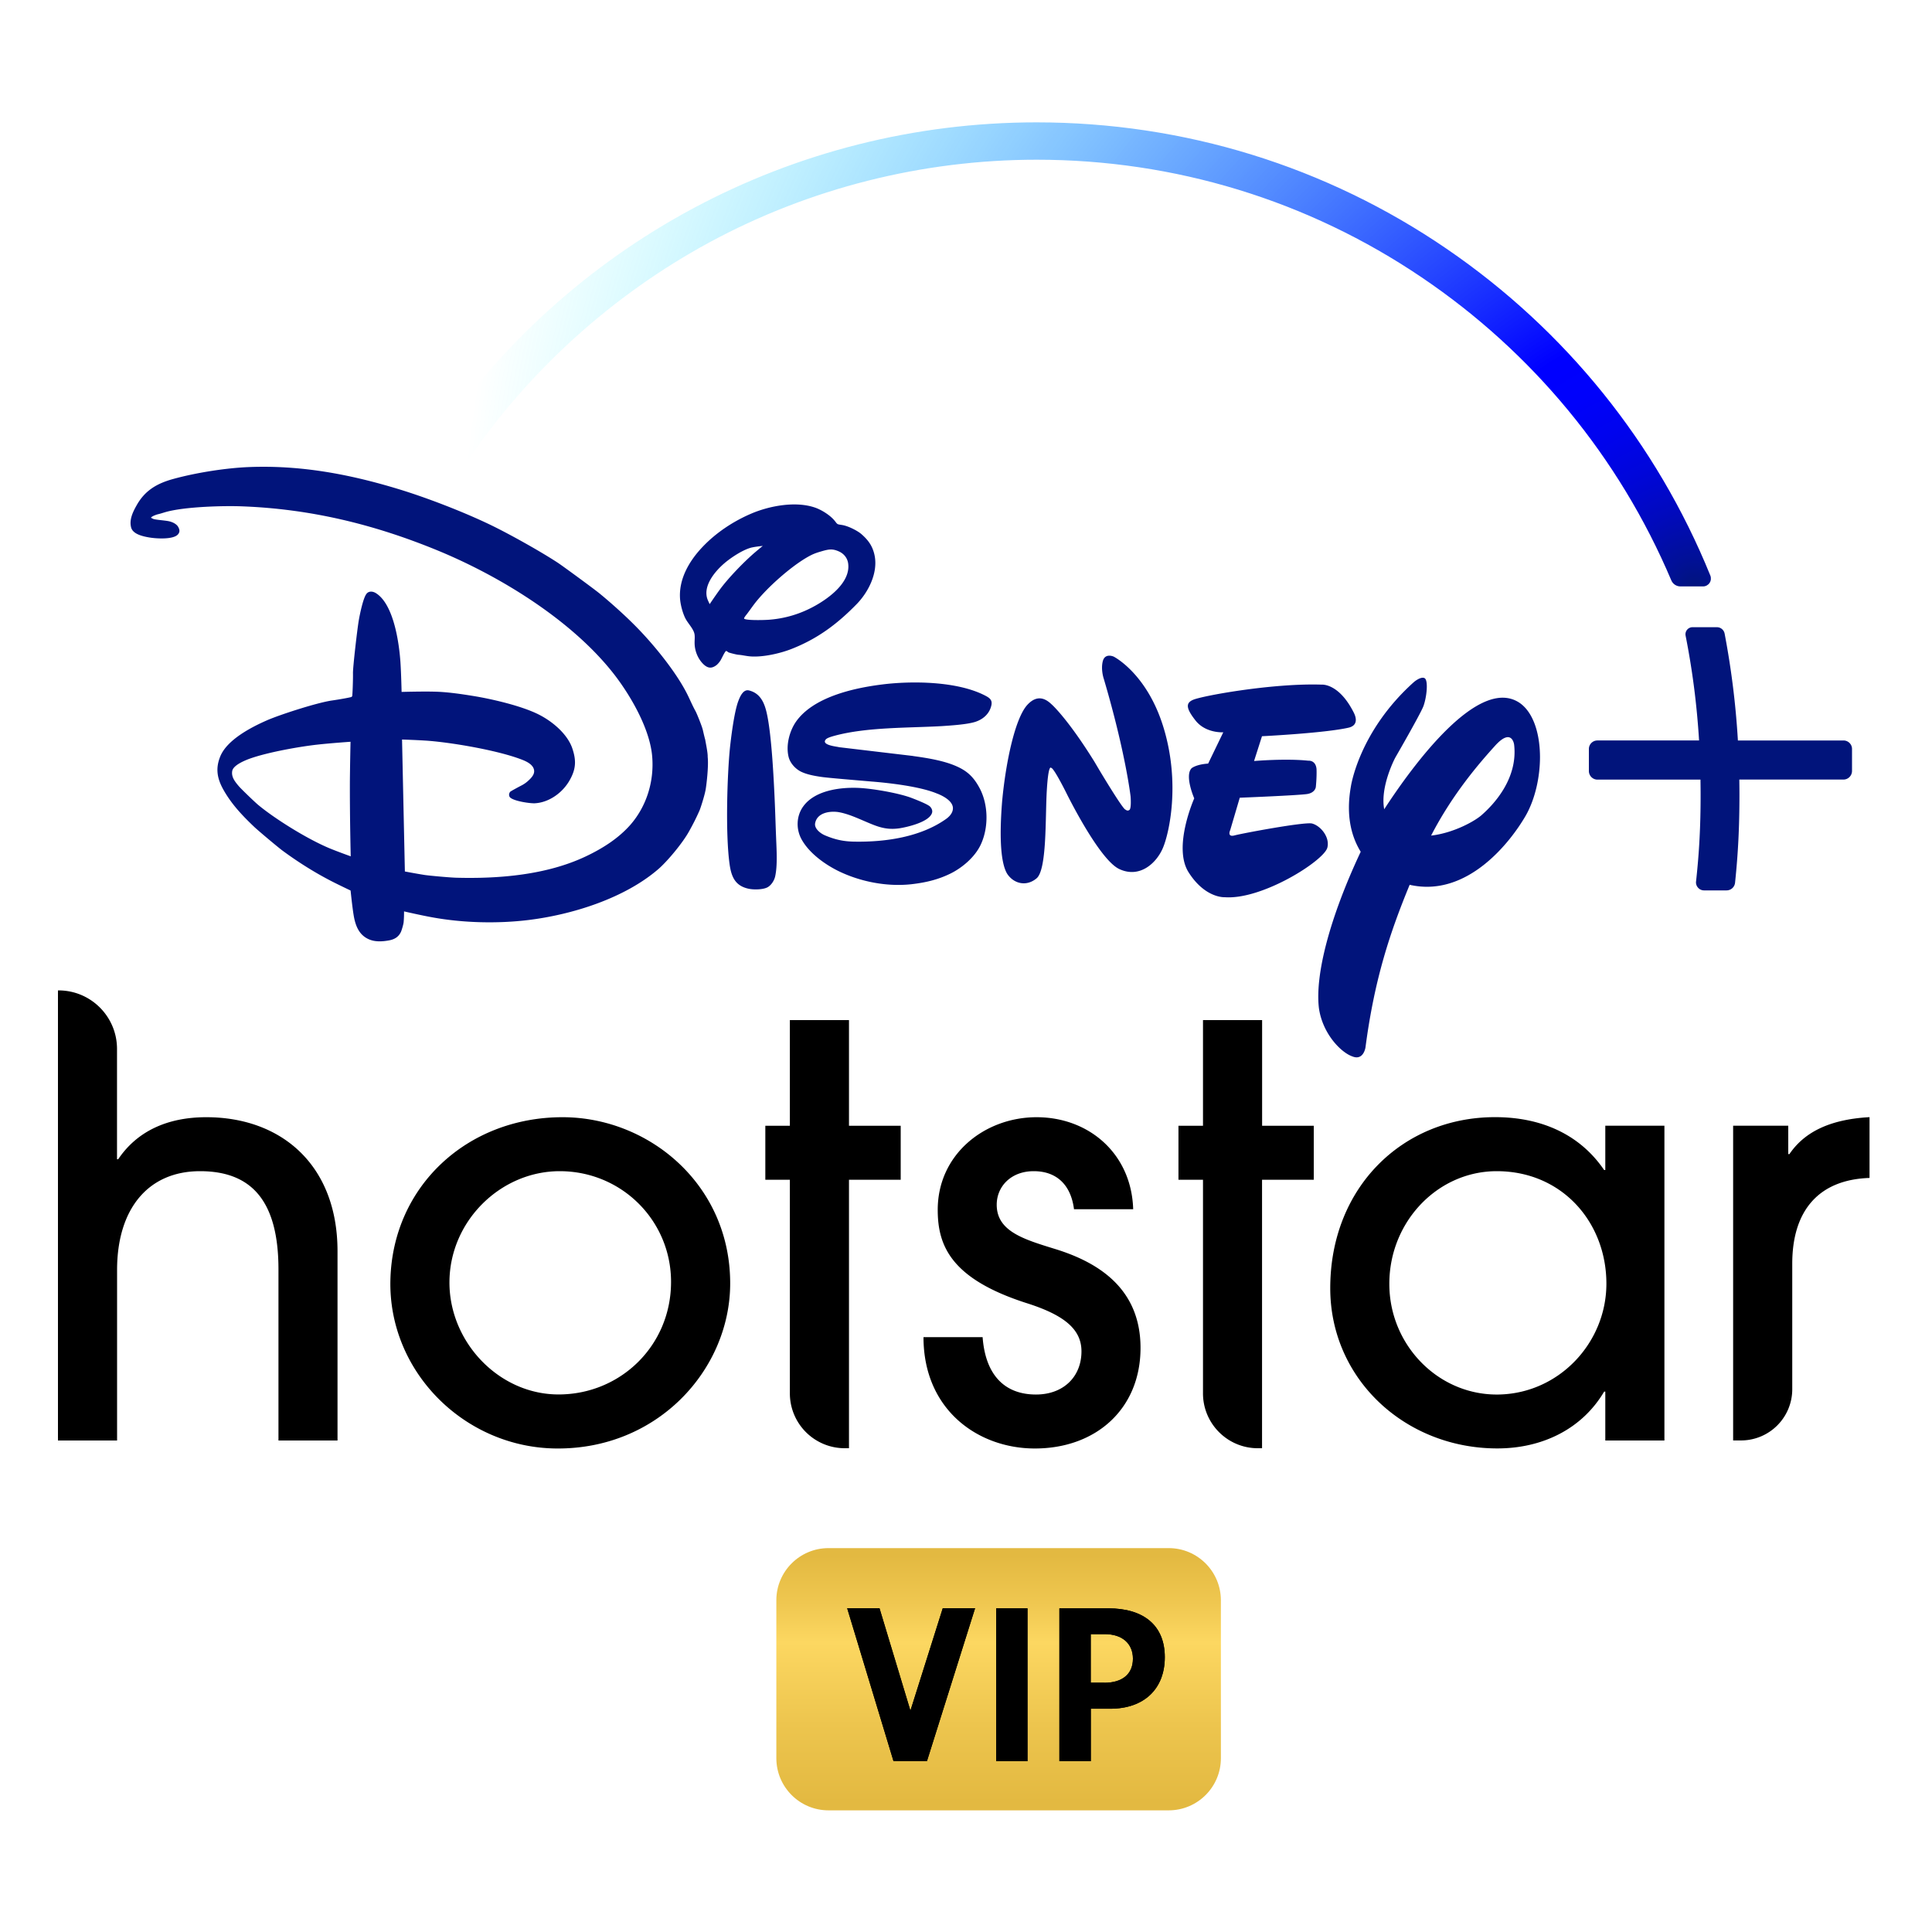 <svg xmlns="http://www.w3.org/2000/svg" fill="none" viewBox="0 0 300 300"><path fill="#000" d="M43.24 223.68v-26.56c0-10.5-4.06-15.26-12.18-15.26-8.03 0-12.88 5.82-12.88 15.35v26.47H9v-69.89h.09c5.02 0 9.08 4.07 9.08 9.09v17.13h.18c2.91-4.32 7.59-6.53 13.68-6.53 11.65 0 20.38 7.41 20.38 20.82v29.38h-9.17zM86.34 224.92c-14.23-.14-26.05-11.93-25.72-26.15.34-14.58 11.95-25.29 26.73-25.29 13.5 0 26.21 10.59 26.03 26.12-.17 13.14-11.26 25.48-27.04 25.32zm.57-43.06c-9.18 0-17.12 7.76-17.12 17.29 0 9.26 7.68 17.38 16.94 17.38 9.62 0 17.47-7.59 17.47-17.47.01-9.52-7.67-17.2-17.29-17.2zM122.65 216.36v-33.17h-3.81v-8.38h3.81V158.4h9.18v16.41h8.03v8.38h-8.03v41.69h-.66a8.52 8.52 0 01-8.52-8.52zM166.77 187.77c-.44-3.53-2.47-5.91-6.26-5.91-3.53 0-5.74 2.38-5.74 5.21 0 4.15 4.24 5.38 9.09 6.88 6.88 2.12 13.24 6.26 13.24 15.35 0 9.44-6.88 15.62-16.41 15.62-8.82 0-17.29-6-17.29-17.29h9.18c.44 5.91 3.44 8.91 8.29 8.91 4.24 0 7.06-2.74 7.06-6.71 0-3.35-2.56-5.56-8.29-7.41-12-3.79-14.03-9-14.03-14.56 0-8.65 7.32-14.38 15.35-14.38 8.12 0 14.74 5.65 15 14.29h-9.19zM186.8 216.36v-33.17h-3.81v-8.38h3.81V158.4h9.18v16.41H204v8.38h-8.03v41.69h-.66c-4.7 0-8.51-3.82-8.51-8.52zM249.27 223.68v-7.59h-.18c-3.44 5.82-9.62 8.82-16.59 8.82-14.29 0-25.94-10.76-25.94-24.88 0-15.62 11.21-26.56 25.59-26.56 7.15 0 13.15 2.65 16.94 8.21h.18v-6.88h9.18v48.88h-9.18zm.17-24.35c0-9.53-6.88-17.47-17.03-17.47-9.48 0-17.17 8.38-16.65 18.44.47 9.06 7.91 16.41 16.97 16.24 9.38-.18 16.71-8.05 16.71-17.21zM269.12 223.68V174.8h8.56v4.41h.18c2.21-3.26 6-5.38 12.44-5.74v9.44c-7.94.26-12 5.12-12 13.32v19.49a7.95 7.95 0 01-7.95 7.95h-1.23v.01z"/><path fill="url(#paint0_linear)" d="M181.48 240.39h-52.83c-4.47 0-8.1 3.63-8.1 8.1v24.52c0 4.47 3.63 8.1 8.1 8.1h52.83c4.47 0 8.1-3.63 8.1-8.1v-24.52c-.01-4.47-3.63-8.1-8.1-8.1z"/><path fill="#000" d="M146.39 249.73h5.02l-7.47 23.73h-5.2l-7.19-23.73h5.02l4.8 15.9 5.02-15.9zM159.55 273.47h-4.87v-23.73h4.87v23.73zM169.37 273.47h-4.87v-23.73h7.58c5.62 0 8.79 2.74 8.79 7.58 0 4.95-3.24 8.01-8.47 8.01h-3.02v8.14h-.01zm2.1-12.17c2.81 0 4.45-1.35 4.45-3.74 0-2.35-1.67-3.81-4.34-3.81h-2.21v7.54h2.1v.01z"/><path fill="#000" d="M146.39 249.73h5.02l-7.47 23.73h-5.2l-7.19-23.73h5.02l4.8 15.9 5.02-15.9zM159.55 273.47h-4.87v-23.73h4.87v23.73zM169.37 273.47h-4.87v-23.73h7.58c5.62 0 8.79 2.74 8.79 7.58 0 4.95-3.24 8.01-8.47 8.01h-3.02v8.14h-.01zm2.1-12.17c2.81 0 4.45-1.35 4.45-3.74 0-2.35-1.67-3.81-4.34-3.81h-2.21v7.54h2.1v.01z"/><path fill="#01147B" d="M141.63 117.37c.15.02.18.03.32.05 2.41.33 4.77.76 6.58 1.57 1.68.74 2.66 1.68 3.56 3.35 1.37 2.53 1.46 6.08.22 8.77-.92 2-2.95 3.68-4.79 4.57-1.92.93-3.81 1.37-5.98 1.62-3.79.42-7.89-.37-11.3-2.02-2.02-.99-4.48-2.68-5.73-4.87-.92-1.6-.89-3.68.23-5.21 1.77-2.43 5.57-2.96 8.43-2.86 2.18.08 6.11.76 8.18 1.49.57.21 2.69 1.03 3.06 1.41.26.26.43.64.31 1-.47 1.45-3.99 2.21-5 2.37-2.72.41-4.13-.61-7.22-1.83-.77-.3-1.79-.63-2.57-.71-1.4-.13-3.1.26-3.36 1.79-.13.79.79 1.53 1.5 1.84 1.66.71 3 .97 4.64.99 4.82.08 10.24-.72 14.18-3.51.54-.38 1.07-.95 1.08-1.66.02-1.44-2.5-2.31-2.5-2.31-2.66-1.11-7.56-1.65-10.09-1.85-2.65-.23-6.83-.57-7.83-.72-1.03-.15-2.15-.35-3.05-.76-.9-.4-1.78-1.31-2.04-2.32-.46-1.81.13-4.03 1.13-5.48 2.64-3.79 8.8-5.23 13.42-5.8 4.46-.56 11.68-.55 16.06 1.78.68.36 1.02.7.88 1.42-.28 1.36-1.31 2.23-2.54 2.62-1.3.41-3.98.57-5.16.65-5.28.3-11.67.14-16.7 1.51-.39.11-1.08.3-1.3.54-.79.86 1.46 1.1 1.94 1.2.14.03.17.04.32.05l11.12 1.32zM110.2 93.81s.86-1.29 1.58-2.27c1.31-1.78 3.68-4.25 5.47-5.78.55-.47 1.19-.99 1.19-.99s-1.01.1-1.58.22c-1.36.26-3.34 1.59-4.34 2.44-1.64 1.4-3.44 3.68-2.63 5.71.12.28.31.67.31.67zm9.11 2.43c2.59-.18 5.02-.92 7.27-2.18 2.22-1.24 5.47-3.65 5.13-6.5-.1-.92-.7-1.61-1.46-1.94-.99-.43-1.5-.36-2.76.01-.92.27-1.33.43-2.2.93-2.54 1.48-6.14 4.63-8.1 7.15-.45.59-.91 1.26-1.27 1.72-.23.28-.4.54-.38.61.09.3 2.76.27 3.77.2zm-6.59 4.85c-.27.28-.55.96-.84 1.46-.16.26-.45.6-.64.74-.67.5-1.24.52-1.9-.05-.91-.81-1.44-2.06-1.48-3.27-.02-.53.07-1.11-.03-1.56-.16-.75-.92-1.53-1.33-2.25-.48-.85-.86-2.33-.91-3.29-.17-2.98 1.41-5.73 3.45-7.89 2.06-2.19 4.75-4.01 7.67-5.25 2.76-1.17 6.82-1.96 9.85-.91.99.34 2.36 1.18 3.06 2.06.15.18.27.38.42.48.13.09.49.12.77.17.97.17 2.36.9 2.93 1.39 1.14.99 1.77 1.93 2.06 3.3.58 2.76-1 5.78-2.81 7.62-3.1 3.17-6.15 5.39-10.11 6.94-1.74.68-4.45 1.31-6.42 1.14-.61-.05-1.24-.21-1.84-.25-.3-.03-1.42-.31-1.54-.39-.14-.13-.33-.23-.36-.19zm3.53 6.11c.12.02.31.08.47.14 1.39.53 1.96 1.81 2.3 3.22.79 3.28 1.13 10.52 1.26 13.36.1 2.13.15 4.22.24 6.33.07 1.78.22 4.15-.15 5.82-.13.6-.54 1.3-1.11 1.66-.66.42-2.16.45-2.98.28-2.03-.42-2.69-1.73-2.98-3.74-.69-4.8-.36-14.21.05-18.18.14-1.31.63-5.51 1.31-7.27.23-.6.72-1.79 1.59-1.62zm-61.82 7.98s-3.02.21-5.11.44c-2.65.29-7.62 1.15-10.5 2.17-.86.31-2.61 1.04-2.76 1.93-.16.92.41 1.64 1.04 2.38.37.43 2.44 2.43 3.02 2.91 2.44 2.03 7.38 5.17 11.02 6.7 1.25.52 3.32 1.26 3.32 1.26s-.15-5.89-.13-11.7c.03-3.06.1-6.09.1-6.09zm55.46 2.34c.17 1.58-.23 4.58-.3 4.97-.13.91-.82 3.01-.93 3.27-.55 1.28-1.1 2.32-1.68 3.36-.99 1.79-3.35 4.62-4.75 5.83-5.21 4.5-13.26 7.06-20.18 7.91-4.69.57-10.08.48-15.05-.44-1.71-.31-4.26-.9-4.26-.9s.01 1.02-.07 1.73c-.04.33-.29 1.19-.42 1.47-.36.75-.95 1.13-1.82 1.3-1.04.19-2.15.26-3.11-.15-1.58-.67-2.15-2.14-2.42-3.85-.22-1.36-.46-3.74-.46-3.74s-1.18-.56-2.17-1.05c-3.03-1.49-5.9-3.3-8.42-5.16-.7-.52-3.69-3.03-4.35-3.65-1.85-1.76-3.52-3.51-4.79-5.76-.99-1.75-1.27-3.31-.52-5.17 1.03-2.59 4.75-4.54 7.29-5.65 1.87-.82 7.67-2.72 10.08-3.07 1.14-.16 2.9-.48 3.01-.55.04-.03.08-.06.11-.1.06-.08.15-2.64.13-3.58-.02-.92.68-6.98.91-8.26.12-.69.64-3.36 1.18-4.06.35-.47.97-.43 1.47-.12 2.76 1.72 3.6 7.68 3.81 10.71.12 1.85.18 4.63.18 4.63s3.17-.09 5.12-.04c1.89.04 3.98.34 5.95.66 2.52.4 7.43 1.47 10.25 2.9 2.32 1.18 4.49 3.16 5.19 5.25.65 1.92.56 3.25-.44 4.99-1.12 1.96-3.24 3.42-5.38 3.53-.64.04-3.04-.28-3.78-.85-.29-.23-.27-.64-.06-.92.08-.1 1.2-.7 1.87-1.05.33-.18.61-.38.87-.61.55-.49 1.05-1.02.99-1.65-.08-.81-.94-1.31-1.76-1.64-3.84-1.53-11.52-2.8-15.23-3.02-1.45-.09-3.52-.16-3.52-.16l.44 20.49s1.71.33 3.05.54c.77.12 4.04.41 4.91.43 6.62.18 14.01-.42 20.09-3.29 2.67-1.26 5.11-2.82 6.97-4.93 2.44-2.8 3.72-6.63 3.38-10.63-.37-4.37-3.45-9.56-5.9-12.72-6.49-8.35-17.62-15.21-27.4-19.24-9.99-4.11-19.87-6.47-30.47-6.86-2.73-.1-8.69.04-11.71.87-.43.12-.86.27-1.26.36-.32.08-.81.28-.95.4-.07.06-.15.14-.15.14s.19.1.36.18c.32.14 1.66.22 2.36.35.62.12 1.27.44 1.52.9.24.43.28.77-.02 1.14-.68.83-3.25.69-4.38.51-1.18-.19-2.64-.55-2.91-1.57-.31-1.21.26-2.39.88-3.48 1.24-2.19 3.02-3.32 5.63-4.04 3.7-1.02 8.38-1.73 11.88-1.86 7.92-.3 15.41 1.08 23.08 3.41 4.39 1.33 10.14 3.55 14.35 5.58 3.02 1.46 7.78 4.13 10.45 5.88.84.56 5.78 4.18 6.54 4.82 1.6 1.31 3.69 3.18 5.2 4.69 2.93 2.9 6.57 7.35 8.34 10.88.43.85.76 1.68 1.3 2.66.19.34 1 2.34 1.13 2.92.13.57.33 1.42.36 1.45.04.32.42 2.05.39 2.71zm99.53-4.53c-3.71.85-13.46 1.33-13.46 1.33l-1.23 3.85s4.87-.42 8.42-.05c0 0 1.15-.13 1.28 1.3.05 1.34-.11 2.78-.11 2.78s-.07.87-1.31 1.09c-1.34.22-10.5.58-10.5.58l-1.48 5.02s-.55 1.16.68.83c1.15-.31 10.75-2.11 12-1.85 1.34.33 2.82 2.12 2.4 3.75-.51 2.02-10.1 8.13-15.93 7.7 0 0-3.07.2-5.66-3.94-2.41-3.94.92-11.41.92-11.41s-1.53-3.49-.42-4.67c0 0 .66-.6 2.58-.73l2.35-4.86s-2.68.18-4.27-1.78c-1.48-1.87-1.61-2.73-.47-3.24 1.22-.6 12.36-2.64 20.03-2.38 0 0 2.66-.26 4.98 4.36-.02 0 1.1 1.87-.8 2.32zm-28.85 18.69c-.98 2.31-3.58 4.78-6.8 3.25-3.18-1.54-8.25-11.92-8.25-11.92s-1.93-3.87-2.3-3.77c0 0-.42-.75-.67 3.47-.26 4.21.05 12.42-1.63 13.71-1.59 1.3-3.52.78-4.52-.73-.91-1.49-1.29-5.04-.79-11.26.58-6.24 2.03-12.87 3.88-14.94 1.85-2.05 3.33-.56 3.91-.02 0 0 2.47 2.24 6.55 8.82l.72 1.22s3.71 6.22 4.09 6.2c0 0 .3.28.57.08.39-.11.23-2.1.23-2.1s-.77-6.78-4.15-18.24c0 0-.51-1.43-.17-2.77.34-1.35 1.7-.72 1.7-.72s5.24 2.64 7.78 11.17c2.55 8.52.85 16.22-.15 18.55zm56.39-5.11c-2.38 4.16-9.12 12.87-18.07 10.82-2.95 7.17-5.44 14.42-6.86 25.26 0 0-.31 2.11-2.06 1.38-1.74-.61-4.6-3.5-5.17-7.49-.62-5.24 1.71-14.11 6.49-24.28-1.39-2.26-2.34-5.5-1.53-10.1 0 0 1.2-8.55 9.79-16.25 0 0 1.03-.89 1.63-.62.66.28.35 3.06-.17 4.41-.54 1.35-4.36 7.96-4.36 7.96s-2.38 4.47-1.71 8c4.5-6.92 14.74-20.88 21.08-16.48 2.13 1.52 3.11 4.84 3.11 8.42-.01 3.13-.77 6.47-2.17 8.97zm-1.85-10.96s-.35-2.75-3.04.28c-2.31 2.56-6.49 7.35-9.85 13.86 3.53-.4 6.93-2.31 7.95-3.28 1.68-1.49 5.57-5.51 4.94-10.86zm51.15-.63h-16.4c-.33-5.57-1-11-2.06-16.59-.11-.58-.61-1-1.2-1h-3.78a1.101 1.101 0 00-1.08 1.32c1.07 5.41 1.75 10.74 2.09 16.27h-15.78c-.74 0-1.33.59-1.33 1.33v3.41c0 .74.6 1.34 1.33 1.34h16c.01.84.02 1.6.02 2.3 0 4.91-.21 8.96-.71 13.53-.04.35.08.7.32.96.23.26.57.41.91.41h3.51c.68 0 1.25-.51 1.32-1.2.48-4.6.68-8.7.68-13.71 0-.7-.01-1.46-.02-2.3h16.17c.73 0 1.33-.6 1.33-1.34v-3.41c.01-.72-.59-1.32-1.32-1.32z"/><path fill="url(#paint1_radial)" d="M265.58 89.37c-8.35-20.56-22.48-38.08-40.85-50.67C205.92 25.81 183.87 19 160.96 19c-37.87 0-73 18.82-93.99 50.34-.23.34-.29.77-.15 1.16.14.4.44.7.83.84l2.94.99c.18.06.36.08.53.08.55 0 1.05-.27 1.36-.72 9.62-14.14 22.65-25.91 37.67-34.05 15.51-8.4 33.08-12.84 50.82-12.84 21.43 0 42.1 6.31 59.79 18.27 17.26 11.66 30.66 27.93 38.76 47.05.24.57.8.94 1.42.94h3.51c.4 0 .78-.2 1.01-.54.23-.34.27-.77.12-1.15z"/><defs><radialGradient id="paint1_radial" cx="0" cy="0" r="1" gradientTransform="translate(262.105 90.962) scale(189.738)" gradientUnits="userSpaceOnUse"><stop stop-color="#01147B"/><stop offset=".025" stop-color="#011098"/><stop offset=".064" stop-color="#010ABD"/><stop offset=".103" stop-color="#0006DA"/><stop offset=".142" stop-color="#0003EE"/><stop offset=".179" stop-color="#0001FB"/><stop offset=".216" stop-color="#00F"/><stop offset="1" stop-color="#0FF" stop-opacity="0"/></radialGradient><linearGradient id="paint0_linear" x1="155.062" x2="155.062" y1="279.884" y2="241.606" gradientUnits="userSpaceOnUse"><stop stop-color="#E3B941"/><stop offset=".317" stop-color="#EDC54E"/><stop offset=".65" stop-color="#FCD761"/><stop offset=".81" stop-color="#EFC750"/><stop offset="1" stop-color="#E3B941"/></linearGradient></defs></svg>
